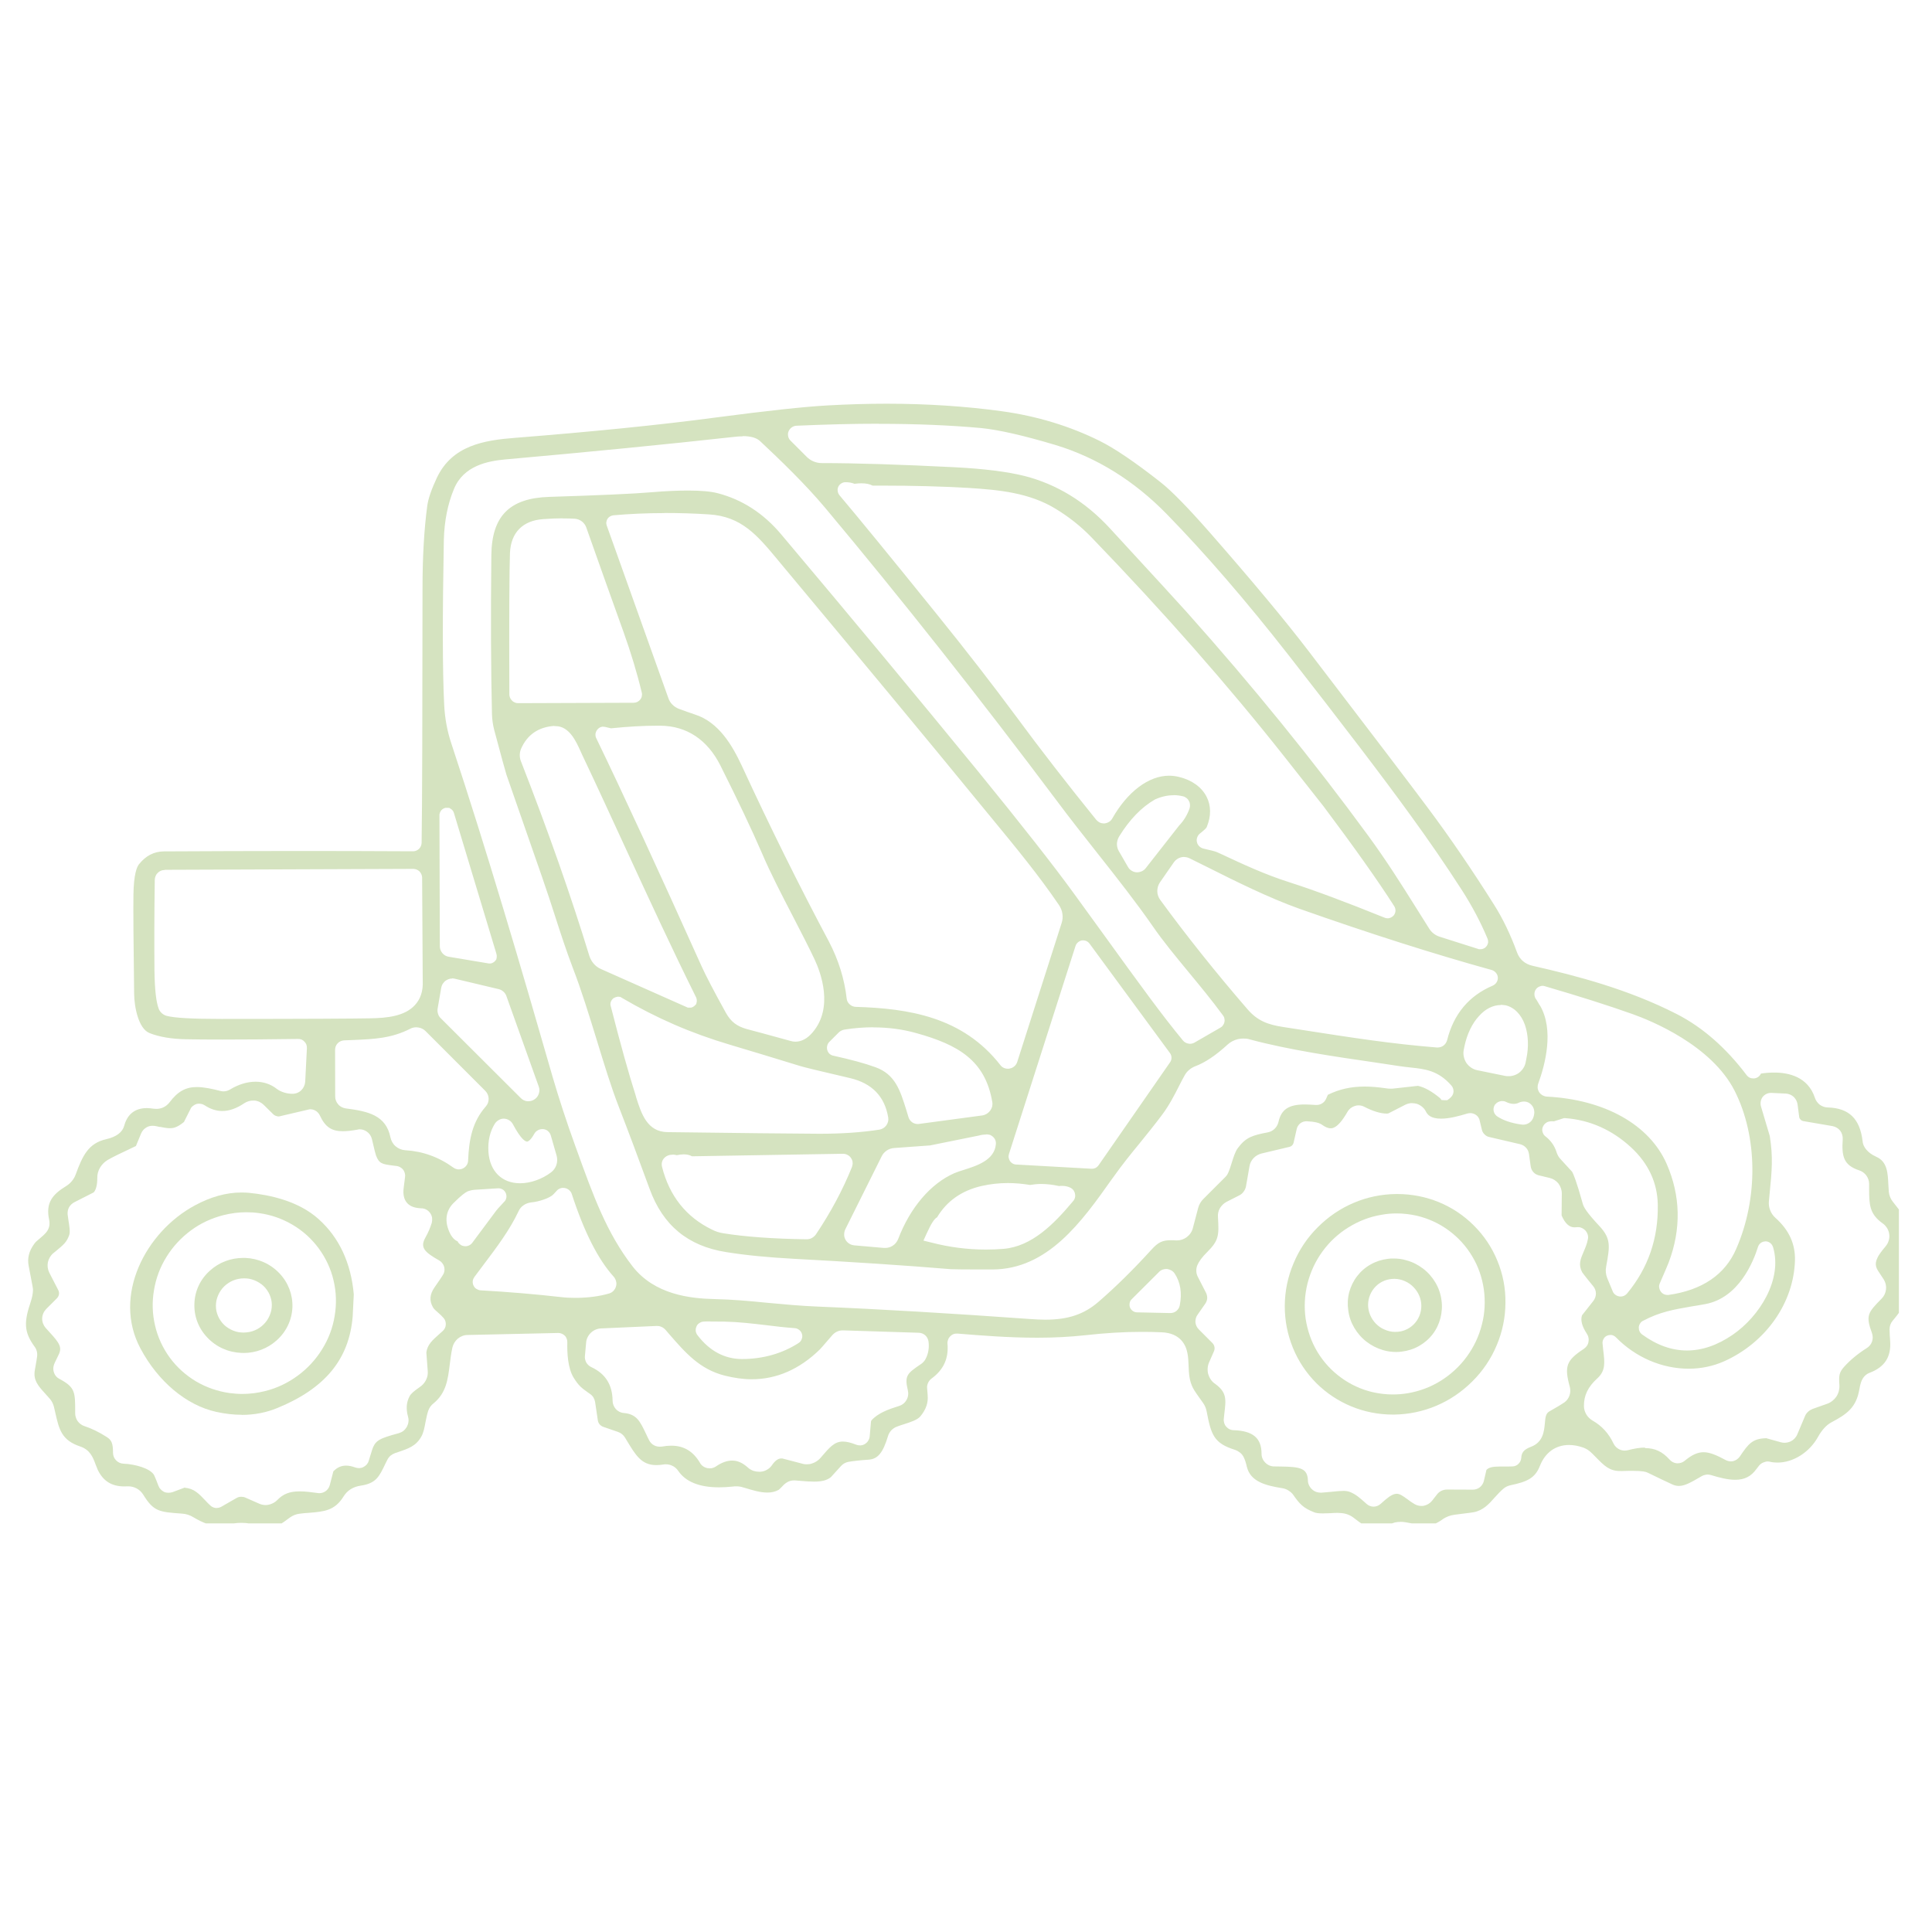 <svg version="1.0" preserveAspectRatio="xMidYMid meet" height="100" viewBox="0 0 75 75" zoomAndPan="magnify" width="100" xmlns:xlink="http://www.w3.org/1999/xlink" xmlns="http://www.w3.org/2000/svg"><defs><clipPath id="de6819809a"><path clip-rule="nonzero" d="M 1 15.637 L 73.715 15.637 L 73.715 59.137 L 1 59.137 Z M 1 15.637"></path></clipPath></defs><g clip-path="url(#de6819809a)"><path fill-rule="nonzero" fill-opacity="1" d="M 53.367 59.344 C 53.098 59.344 52.809 59.121 52.551 58.922 C 52.414 58.816 52.254 58.754 52.078 58.738 C 52.027 58.734 51.973 58.73 51.918 58.73 C 51.828 58.73 51.734 58.734 51.641 58.742 C 51.539 58.746 51.445 58.75 51.355 58.75 C 51.199 58.75 51.086 58.738 51.016 58.707 C 50.594 58.543 50.445 58.379 50.207 58.035 C 50.16 57.965 50.094 57.91 50.02 57.863 C 49.949 57.816 49.867 57.785 49.785 57.773 C 49.137 57.668 48.543 57.523 48.402 56.938 C 48.367 56.785 48.328 56.664 48.285 56.578 C 48.254 56.508 48.203 56.445 48.148 56.398 C 48.09 56.352 48.023 56.312 47.949 56.285 C 47.117 56.027 47.016 55.699 46.84 54.781 C 46.816 54.66 46.766 54.543 46.688 54.441 C 46.496 54.18 46.371 53.992 46.316 53.891 C 46.164 53.605 46.152 53.305 46.141 53.016 C 46.133 52.844 46.129 52.684 46.094 52.52 C 46.039 52.23 45.832 51.742 45.082 51.719 C 44.82 51.707 44.578 51.703 44.34 51.703 C 43.609 51.703 42.918 51.746 42.102 51.836 C 41.559 51.895 40.945 51.93 40.273 51.93 C 39.148 51.93 38.086 51.844 37.176 51.77 L 37.148 51.77 C 37.102 51.77 37.059 51.773 37.02 51.789 C 36.969 51.805 36.926 51.836 36.887 51.875 C 36.852 51.91 36.82 51.957 36.805 52.004 C 36.785 52.055 36.777 52.105 36.781 52.16 C 36.832 52.727 36.633 53.168 36.172 53.508 C 36.117 53.547 36.078 53.594 36.043 53.652 C 36.012 53.711 35.992 53.773 35.988 53.84 C 35.988 53.859 35.988 53.883 36.004 54.051 L 36.012 54.164 C 36.039 54.453 35.945 54.723 35.73 54.98 C 35.617 55.121 35.344 55.207 35.102 55.285 C 34.996 55.316 34.895 55.352 34.805 55.387 C 34.73 55.414 34.656 55.469 34.598 55.527 C 34.543 55.59 34.496 55.664 34.473 55.746 C 34.277 56.398 34.078 56.637 33.723 56.664 C 33.367 56.688 33.102 56.719 32.93 56.75 C 32.816 56.773 32.715 56.832 32.641 56.918 C 32.305 57.289 32.258 57.34 32.254 57.344 C 32.102 57.465 31.906 57.516 31.598 57.516 C 31.441 57.516 31.273 57.504 31.09 57.488 C 31.004 57.48 30.93 57.477 30.852 57.469 L 30.824 57.469 C 30.723 57.469 30.629 57.496 30.547 57.547 C 30.457 57.602 30.391 57.672 30.336 57.734 C 30.301 57.77 30.25 57.82 30.227 57.836 C 30.102 57.906 29.957 57.941 29.789 57.941 C 29.516 57.941 29.215 57.852 28.926 57.762 L 28.852 57.742 C 28.766 57.711 28.668 57.699 28.574 57.699 C 28.535 57.699 28.496 57.699 28.457 57.707 C 28.27 57.727 28.086 57.738 27.914 57.738 C 27.148 57.738 26.617 57.523 26.328 57.098 C 26.27 57.008 26.18 56.934 26.078 56.891 C 26.004 56.859 25.922 56.844 25.848 56.844 C 25.816 56.844 25.781 56.844 25.75 56.852 C 25.656 56.867 25.562 56.875 25.477 56.875 C 24.902 56.875 24.676 56.492 24.332 55.922 L 24.266 55.812 C 24.203 55.707 24.105 55.625 23.988 55.586 L 23.422 55.391 C 23.363 55.371 23.316 55.336 23.277 55.293 C 23.238 55.246 23.215 55.191 23.207 55.133 L 23.102 54.426 C 23.082 54.305 23.02 54.195 22.922 54.125 L 22.812 54.047 C 22.59 53.887 22.465 53.801 22.266 53.477 C 22.043 53.109 22.012 52.527 22.023 52.102 C 22.023 52.051 22.016 52.008 21.996 51.961 C 21.98 51.922 21.957 51.879 21.922 51.848 C 21.891 51.816 21.848 51.789 21.805 51.773 C 21.766 51.754 21.719 51.746 21.676 51.746 L 18.156 51.824 C 18.016 51.824 17.883 51.875 17.773 51.965 C 17.668 52.055 17.594 52.176 17.562 52.312 C 17.512 52.535 17.488 52.746 17.461 52.957 C 17.387 53.559 17.32 54.078 16.828 54.48 C 16.734 54.551 16.664 54.652 16.625 54.762 C 16.574 54.914 16.547 55.066 16.516 55.215 C 16.48 55.414 16.445 55.605 16.359 55.762 C 16.148 56.141 15.855 56.234 15.418 56.383 L 15.344 56.406 C 15.277 56.43 15.215 56.465 15.16 56.508 C 15.105 56.559 15.062 56.613 15.031 56.68 L 14.961 56.82 C 14.719 57.328 14.598 57.582 14.008 57.672 C 13.707 57.715 13.48 57.859 13.336 58.094 C 12.996 58.645 12.578 58.68 12 58.727 C 11.871 58.734 11.754 58.746 11.629 58.762 C 11.492 58.777 11.363 58.832 11.254 58.91 C 10.934 59.152 10.703 59.312 10.426 59.312 C 10.301 59.312 10.164 59.285 10.004 59.227 C 9.809 59.152 9.594 59.117 9.367 59.117 C 9.188 59.117 8.988 59.145 8.785 59.191 C 8.68 59.215 8.574 59.23 8.473 59.23 C 8.18 59.23 7.895 59.129 7.512 58.902 C 7.375 58.816 7.219 58.766 7.059 58.758 C 6.176 58.695 5.965 58.68 5.559 58.02 C 5.492 57.914 5.398 57.828 5.297 57.777 C 5.199 57.727 5.094 57.699 4.984 57.699 C 4.973 57.699 4.961 57.699 4.945 57.699 C 4.91 57.699 4.871 57.703 4.832 57.703 C 4.336 57.703 4.004 57.496 3.793 57.055 C 3.762 56.984 3.734 56.91 3.707 56.84 C 3.609 56.578 3.5 56.281 3.113 56.152 C 2.387 55.91 2.293 55.484 2.148 54.848 C 2.133 54.773 2.113 54.691 2.094 54.613 C 2.066 54.5 2.012 54.391 1.938 54.305 C 1.875 54.234 1.812 54.164 1.75 54.094 C 1.48 53.797 1.285 53.578 1.352 53.191 C 1.406 52.883 1.438 52.707 1.441 52.648 C 1.457 52.516 1.422 52.379 1.34 52.273 C 0.914 51.691 0.934 51.305 1.199 50.516 C 1.246 50.371 1.277 50.227 1.281 50.07 C 1.281 50.031 1.281 50 1.113 49.141 C 1.055 48.844 1.125 48.562 1.336 48.277 C 1.375 48.219 1.457 48.148 1.539 48.082 C 1.633 48.004 1.727 47.922 1.801 47.832 C 1.852 47.766 1.891 47.691 1.91 47.609 C 1.926 47.531 1.926 47.445 1.91 47.363 C 1.762 46.688 2.039 46.367 2.574 46.039 C 2.738 45.938 2.871 45.777 2.938 45.594 C 3.203 44.867 3.43 44.379 4.125 44.223 C 4.516 44.133 4.754 43.957 4.824 43.695 C 4.945 43.25 5.246 43.016 5.703 43.016 C 5.785 43.016 5.871 43.027 5.957 43.039 C 5.996 43.043 6.031 43.047 6.066 43.047 C 6.152 43.047 6.23 43.031 6.305 43.004 C 6.414 42.961 6.508 42.887 6.582 42.793 C 6.898 42.371 7.207 42.199 7.641 42.199 C 7.926 42.199 8.254 42.273 8.562 42.352 C 8.605 42.363 8.641 42.367 8.68 42.367 C 8.766 42.367 8.852 42.34 8.926 42.297 C 9.25 42.098 9.594 41.992 9.922 41.992 C 10.227 41.992 10.508 42.086 10.734 42.262 C 10.922 42.41 11.176 42.461 11.352 42.461 C 11.488 42.461 11.609 42.41 11.699 42.32 C 11.785 42.234 11.84 42.117 11.848 41.992 L 11.914 40.691 C 11.914 40.648 11.91 40.598 11.895 40.555 C 11.879 40.512 11.855 40.473 11.82 40.438 C 11.789 40.402 11.75 40.375 11.707 40.355 C 11.664 40.34 11.621 40.332 11.578 40.332 C 10.418 40.348 9.43 40.355 8.637 40.355 C 8.082 40.355 7.613 40.352 7.242 40.344 C 6.656 40.336 6.168 40.25 5.801 40.102 C 5.375 39.93 5.211 39.09 5.207 38.57 C 5.18 36.555 5.172 35.266 5.18 34.738 C 5.191 33.93 5.316 33.648 5.395 33.551 C 5.66 33.219 5.977 33.055 6.363 33.051 C 8.016 33.043 9.777 33.035 11.602 33.035 C 13.027 33.035 14.508 33.039 16.035 33.047 C 16.121 33.047 16.203 33.012 16.266 32.953 C 16.328 32.891 16.363 32.809 16.367 32.723 C 16.391 31.195 16.398 27.871 16.402 22.832 C 16.402 21.617 16.465 20.539 16.586 19.637 C 16.625 19.352 16.754 18.984 16.961 18.543 C 17.559 17.289 18.789 17.09 20.004 16.996 C 23.008 16.758 25.625 16.496 27.789 16.207 C 29.746 15.949 31.207 15.789 32.133 15.738 C 32.906 15.695 33.676 15.672 34.418 15.672 C 35.977 15.672 37.484 15.77 38.898 15.965 C 40.25 16.152 41.527 16.539 42.691 17.117 C 43.266 17.402 44.059 17.938 45.047 18.715 C 45.473 19.047 46.113 19.703 46.961 20.668 C 48.609 22.551 49.906 24.105 50.809 25.289 C 53.285 28.523 54.836 30.566 55.43 31.363 C 56.297 32.523 57.16 33.789 58.004 35.129 C 58.344 35.668 58.641 36.289 58.891 36.973 C 58.992 37.246 59.199 37.426 59.496 37.492 C 61.203 37.879 63.207 38.402 65.094 39.367 C 66.094 39.879 67.004 40.676 67.805 41.738 C 67.84 41.785 67.887 41.82 67.941 41.844 C 67.98 41.859 68.023 41.863 68.062 41.863 L 68.105 41.863 C 68.168 41.855 68.223 41.832 68.27 41.793 C 68.309 41.762 68.34 41.723 68.359 41.676 C 68.539 41.648 68.711 41.637 68.879 41.637 C 69.445 41.637 70.184 41.805 70.453 42.613 C 70.488 42.723 70.555 42.816 70.645 42.887 C 70.738 42.953 70.848 42.992 70.961 42.992 C 71.777 43.016 72.203 43.43 72.305 44.297 C 72.312 44.398 72.352 44.492 72.406 44.57 C 72.504 44.711 72.652 44.824 72.844 44.91 C 73.266 45.098 73.285 45.543 73.305 45.977 C 73.309 46.086 73.316 46.184 73.324 46.273 C 73.34 46.414 73.395 46.547 73.48 46.652 C 73.727 46.965 73.762 47.016 73.77 47.02 C 74.031 47.43 73.918 48.207 73.844 48.719 C 73.812 48.938 73.824 49.152 73.887 49.359 C 74.137 50.238 74.066 50.574 73.473 51.27 C 73.395 51.363 73.352 51.48 73.352 51.605 C 73.355 51.758 73.363 51.91 73.375 52.051 C 73.422 52.676 73.164 53.074 72.566 53.297 C 72.461 53.336 72.375 53.414 72.316 53.508 C 72.254 53.602 72.215 53.734 72.18 53.934 C 72.059 54.652 71.676 54.906 71.102 55.211 C 70.902 55.316 70.723 55.512 70.57 55.789 C 70.238 56.383 69.609 56.777 69.008 56.777 C 68.91 56.777 68.812 56.77 68.715 56.746 C 68.684 56.738 68.652 56.734 68.621 56.734 C 68.586 56.734 68.551 56.738 68.52 56.75 C 68.461 56.766 68.398 56.793 68.352 56.832 C 68.32 56.855 68.277 56.898 68.184 57.027 C 67.977 57.316 67.723 57.445 67.359 57.445 C 67.066 57.445 66.738 57.359 66.422 57.262 C 66.379 57.25 66.336 57.242 66.293 57.242 C 66.273 57.242 66.254 57.242 66.234 57.246 C 66.176 57.254 66.113 57.273 66.059 57.305 L 65.965 57.359 C 65.668 57.531 65.41 57.684 65.176 57.684 C 65.086 57.684 65 57.664 64.91 57.621 C 64.703 57.527 64.395 57.379 63.969 57.172 C 63.895 57.133 63.762 57.098 63.371 57.098 C 63.262 57.098 63.125 57.098 62.98 57.105 C 62.953 57.105 62.934 57.105 62.906 57.105 C 62.48 57.105 62.297 56.922 61.93 56.547 C 61.883 56.496 61.828 56.445 61.773 56.391 C 61.691 56.309 61.586 56.242 61.473 56.199 C 61.277 56.129 61.09 56.094 60.91 56.094 C 60.391 56.094 59.984 56.383 59.777 56.91 C 59.59 57.387 59.273 57.523 58.641 57.656 C 58.543 57.676 58.453 57.719 58.379 57.777 C 58.254 57.879 58.145 58 58.027 58.129 C 57.801 58.387 57.582 58.629 57.215 58.703 C 57.176 58.711 57.02 58.734 56.469 58.801 C 56.293 58.824 56.125 58.887 55.984 58.992 C 55.762 59.148 55.582 59.219 55.371 59.219 C 55.223 59.219 55.055 59.188 54.863 59.148 C 54.766 59.129 54.668 59.113 54.562 59.094 C 54.504 59.082 54.438 59.078 54.379 59.078 C 54.301 59.078 54.227 59.086 54.148 59.102 C 54.121 59.109 54.102 59.113 53.535 59.316 C 53.48 59.336 53.426 59.344 53.371 59.344 Z M 7.184 57.758 C 7.52 57.777 7.723 57.984 7.973 58.25 C 8.031 58.312 8.09 58.375 8.156 58.434 C 8.211 58.492 8.285 58.527 8.367 58.539 L 8.41 58.539 C 8.48 58.539 8.543 58.52 8.598 58.488 L 9.176 58.156 C 9.227 58.125 9.289 58.105 9.348 58.105 L 9.371 58.105 C 9.422 58.105 9.477 58.113 9.527 58.137 L 10.059 58.371 C 10.137 58.406 10.223 58.426 10.309 58.426 C 10.348 58.426 10.391 58.422 10.426 58.414 C 10.551 58.387 10.668 58.328 10.758 58.238 C 10.992 57.992 11.246 57.895 11.637 57.895 C 11.855 57.895 12.094 57.926 12.344 57.961 C 12.363 57.961 12.379 57.965 12.398 57.965 C 12.484 57.965 12.562 57.938 12.629 57.895 C 12.711 57.84 12.773 57.758 12.801 57.656 L 12.941 57.117 C 13.094 56.961 13.25 56.895 13.438 56.895 C 13.547 56.895 13.668 56.922 13.797 56.969 C 13.844 56.984 13.891 56.992 13.934 56.992 L 13.953 56.992 C 14.008 56.988 14.059 56.977 14.109 56.949 C 14.156 56.926 14.195 56.895 14.234 56.855 C 14.27 56.812 14.297 56.766 14.312 56.715 C 14.336 56.648 14.352 56.582 14.371 56.523 C 14.488 56.133 14.527 55.988 14.809 55.852 C 14.891 55.816 15.066 55.746 15.477 55.637 C 15.543 55.617 15.605 55.59 15.66 55.547 C 15.715 55.504 15.758 55.449 15.793 55.391 C 15.824 55.332 15.848 55.266 15.855 55.199 C 15.867 55.133 15.859 55.062 15.84 55 C 15.758 54.699 15.773 54.441 15.898 54.207 C 15.957 54.09 16.09 53.996 16.211 53.906 C 16.262 53.871 16.312 53.836 16.359 53.797 C 16.441 53.73 16.508 53.641 16.551 53.543 C 16.598 53.441 16.613 53.332 16.605 53.227 C 16.574 52.812 16.555 52.574 16.551 52.504 C 16.59 52.195 16.785 52.027 17.074 51.77 L 17.188 51.668 C 17.258 51.605 17.301 51.52 17.305 51.426 C 17.312 51.332 17.285 51.242 17.223 51.168 C 17.16 51.094 17.082 51.023 17.008 50.957 C 16.926 50.887 16.84 50.812 16.805 50.746 C 16.66 50.488 16.684 50.242 16.867 49.977 C 17.211 49.484 17.219 49.457 17.234 49.41 C 17.266 49.324 17.262 49.227 17.23 49.141 C 17.195 49.055 17.133 48.98 17.055 48.934 C 16.461 48.598 16.301 48.422 16.516 48.039 C 16.621 47.852 16.703 47.66 16.762 47.469 C 16.777 47.402 16.781 47.336 16.773 47.27 C 16.762 47.203 16.734 47.137 16.695 47.086 C 16.656 47.031 16.602 46.984 16.543 46.953 C 16.484 46.922 16.418 46.906 16.348 46.906 C 16.102 46.898 15.91 46.828 15.797 46.691 C 15.68 46.559 15.637 46.355 15.672 46.105 C 15.73 45.664 15.73 45.641 15.727 45.609 C 15.715 45.52 15.684 45.438 15.625 45.379 C 15.566 45.32 15.492 45.281 15.414 45.266 C 15.352 45.258 15.297 45.25 15.246 45.246 C 14.84 45.191 14.719 45.176 14.598 44.859 C 14.582 44.812 14.539 44.668 14.438 44.219 C 14.41 44.098 14.336 43.992 14.23 43.922 C 14.152 43.871 14.062 43.84 13.969 43.84 C 13.938 43.84 13.91 43.84 13.883 43.852 C 13.637 43.895 13.461 43.914 13.305 43.914 C 12.867 43.914 12.621 43.742 12.418 43.305 C 12.379 43.219 12.312 43.148 12.227 43.105 C 12.172 43.078 12.109 43.062 12.047 43.062 C 12.016 43.062 11.984 43.066 11.953 43.078 L 10.883 43.328 C 10.863 43.336 10.84 43.34 10.812 43.34 C 10.785 43.34 10.758 43.336 10.73 43.324 C 10.68 43.312 10.637 43.285 10.598 43.246 L 10.242 42.895 C 10.148 42.801 10.016 42.734 9.879 42.723 C 9.859 42.723 9.844 42.723 9.824 42.723 C 9.707 42.723 9.59 42.758 9.488 42.824 C 9.188 43.027 8.902 43.129 8.629 43.129 C 8.402 43.129 8.176 43.059 7.949 42.91 C 7.906 42.883 7.855 42.859 7.801 42.852 C 7.773 42.848 7.754 42.844 7.738 42.844 C 7.703 42.844 7.668 42.848 7.633 42.855 C 7.582 42.871 7.531 42.898 7.488 42.934 C 7.445 42.965 7.41 43.008 7.391 43.059 L 7.141 43.555 C 6.867 43.781 6.715 43.797 6.594 43.797 C 6.484 43.797 6.359 43.773 6.215 43.746 L 6.188 43.746 C 6.133 43.73 6.066 43.719 6 43.707 C 5.977 43.703 5.949 43.703 5.922 43.703 C 5.844 43.703 5.766 43.719 5.691 43.762 C 5.594 43.816 5.523 43.898 5.48 43.996 L 5.277 44.488 C 4.691 44.762 4.332 44.938 4.172 45.035 C 4.051 45.109 3.953 45.211 3.883 45.328 C 3.812 45.449 3.773 45.586 3.777 45.727 C 3.777 45.992 3.73 46.188 3.637 46.289 L 2.883 46.672 C 2.797 46.719 2.727 46.785 2.68 46.867 C 2.637 46.949 2.617 47.047 2.625 47.141 C 2.633 47.219 2.645 47.301 2.66 47.391 C 2.691 47.586 2.73 47.824 2.688 47.941 C 2.59 48.223 2.469 48.32 2.152 48.582 L 2.07 48.648 C 1.961 48.738 1.891 48.863 1.859 49 C 1.832 49.137 1.852 49.281 1.914 49.406 L 2.258 50.074 C 2.289 50.129 2.297 50.188 2.289 50.246 C 2.277 50.309 2.25 50.359 2.207 50.402 L 1.793 50.816 C 1.699 50.914 1.641 51.043 1.637 51.18 C 1.633 51.316 1.684 51.445 1.77 51.547 C 1.824 51.605 1.875 51.664 1.926 51.719 C 2.305 52.133 2.422 52.301 2.273 52.598 C 2.137 52.867 2.102 52.953 2.09 52.996 C 2.059 53.094 2.062 53.203 2.102 53.301 C 2.137 53.398 2.211 53.48 2.305 53.527 C 2.918 53.855 2.918 54.035 2.918 54.793 L 2.918 54.859 C 2.918 54.969 2.953 55.082 3.016 55.172 C 3.082 55.258 3.172 55.328 3.281 55.363 C 3.547 55.449 3.84 55.59 4.145 55.785 C 4.336 55.906 4.387 56.039 4.387 56.395 C 4.387 56.508 4.43 56.613 4.508 56.691 C 4.582 56.77 4.684 56.816 4.793 56.82 C 5.254 56.84 5.82 57 5.977 57.254 C 5.984 57.273 6.027 57.348 6.148 57.672 C 6.168 57.723 6.195 57.773 6.234 57.812 C 6.273 57.855 6.316 57.887 6.367 57.914 C 6.418 57.938 6.473 57.949 6.531 57.949 C 6.598 57.949 6.645 57.941 6.695 57.926 L 7.164 57.75 C 7.164 57.75 7.18 57.746 7.18 57.746 L 7.191 57.746 Z M 52.113 57.875 C 52.238 57.875 52.332 57.887 52.406 57.918 C 52.633 58.012 52.758 58.121 53.004 58.34 L 53.051 58.383 C 53.125 58.449 53.223 58.488 53.32 58.488 C 53.422 58.488 53.523 58.449 53.598 58.379 C 53.727 58.262 53.836 58.168 53.926 58.105 C 54.039 58.027 54.137 57.988 54.219 57.988 C 54.344 57.988 54.461 58.074 54.629 58.195 C 54.715 58.262 54.809 58.328 54.91 58.387 C 54.992 58.434 55.082 58.461 55.176 58.461 C 55.207 58.461 55.242 58.461 55.273 58.453 C 55.398 58.426 55.512 58.359 55.59 58.262 L 55.789 58.008 C 55.832 57.949 55.895 57.902 55.961 57.871 C 56.027 57.84 56.102 57.824 56.176 57.824 L 57.176 57.828 C 57.273 57.828 57.367 57.797 57.445 57.738 C 57.523 57.676 57.578 57.59 57.602 57.496 L 57.703 57.062 C 57.793 56.965 57.941 56.93 58.238 56.93 C 58.285 56.93 58.332 56.93 58.379 56.93 C 58.434 56.93 58.484 56.93 58.535 56.93 C 58.594 56.93 58.656 56.93 58.711 56.926 C 58.797 56.926 58.883 56.891 58.945 56.828 C 59.008 56.77 59.047 56.684 59.055 56.598 C 59.066 56.406 59.133 56.277 59.434 56.164 C 59.902 55.988 59.941 55.559 59.969 55.273 C 59.992 54.969 60.023 54.859 60.156 54.785 C 60.445 54.621 60.629 54.512 60.73 54.441 C 60.82 54.375 60.891 54.281 60.926 54.176 C 60.965 54.066 60.969 53.953 60.941 53.844 C 60.719 53.035 60.801 52.812 61.484 52.363 C 61.527 52.332 61.57 52.293 61.602 52.246 C 61.633 52.203 61.656 52.148 61.664 52.094 C 61.676 52.039 61.676 51.98 61.664 51.93 C 61.656 51.875 61.633 51.824 61.602 51.777 C 61.414 51.492 61.348 51.25 61.414 51.059 L 61.852 50.504 C 61.918 50.418 61.953 50.316 61.953 50.215 C 61.953 50.109 61.914 50.008 61.848 49.93 C 61.477 49.48 61.426 49.395 61.418 49.387 C 61.262 49.086 61.355 48.875 61.484 48.574 C 61.543 48.438 61.609 48.281 61.641 48.109 C 61.656 48.051 61.652 47.984 61.633 47.922 C 61.613 47.863 61.582 47.809 61.539 47.762 C 61.492 47.715 61.438 47.68 61.379 47.66 C 61.336 47.641 61.293 47.637 61.246 47.637 C 61.227 47.637 61.211 47.637 61.191 47.641 C 61.168 47.641 61.141 47.645 61.117 47.645 C 60.918 47.645 60.754 47.492 60.621 47.184 L 60.629 46.328 C 60.629 46.188 60.578 46.051 60.496 45.941 C 60.41 45.836 60.289 45.758 60.156 45.727 L 59.73 45.625 C 59.652 45.605 59.578 45.562 59.523 45.5 C 59.469 45.438 59.434 45.363 59.422 45.281 L 59.355 44.797 C 59.34 44.707 59.305 44.621 59.242 44.555 C 59.18 44.488 59.102 44.441 59.012 44.418 L 57.805 44.137 C 57.738 44.121 57.676 44.086 57.629 44.035 C 57.578 43.988 57.543 43.926 57.527 43.859 L 57.441 43.5 C 57.434 43.453 57.41 43.406 57.379 43.359 C 57.348 43.32 57.309 43.285 57.262 43.258 C 57.215 43.234 57.168 43.219 57.113 43.211 C 57.113 43.211 57.078 43.211 57.074 43.211 C 57.035 43.211 56.996 43.219 56.961 43.227 C 56.641 43.324 56.27 43.426 55.941 43.426 C 55.539 43.426 55.414 43.27 55.355 43.152 C 55.32 43.082 55.273 43.02 55.211 42.969 C 55.152 42.918 55.082 42.879 55.008 42.852 C 54.945 42.836 54.883 42.824 54.82 42.824 C 54.805 42.824 54.789 42.824 54.773 42.824 C 54.695 42.832 54.621 42.852 54.551 42.887 L 53.895 43.223 C 53.867 43.227 53.855 43.23 53.84 43.23 C 53.602 43.23 53.301 43.141 52.953 42.961 C 52.887 42.926 52.812 42.91 52.734 42.91 C 52.688 42.91 52.637 42.918 52.594 42.934 C 52.477 42.969 52.375 43.047 52.312 43.156 C 52.137 43.457 51.906 43.801 51.656 43.801 C 51.559 43.801 51.449 43.754 51.328 43.668 C 51.211 43.582 51.031 43.543 50.723 43.527 C 50.629 43.527 50.547 43.555 50.48 43.605 C 50.41 43.66 50.359 43.738 50.34 43.82 L 50.215 44.371 C 50.203 44.406 50.184 44.441 50.16 44.465 C 50.133 44.492 50.098 44.512 50.062 44.52 L 48.98 44.777 C 48.859 44.805 48.75 44.867 48.664 44.957 C 48.578 45.047 48.523 45.16 48.504 45.281 L 48.371 46.043 C 48.359 46.117 48.328 46.191 48.281 46.254 C 48.238 46.32 48.176 46.371 48.105 46.406 L 47.613 46.656 C 47.508 46.711 47.422 46.797 47.359 46.898 C 47.297 47.004 47.27 47.125 47.281 47.246 C 47.324 47.965 47.316 48.152 46.863 48.605 C 46.668 48.797 46.547 48.961 46.48 49.117 C 46.453 49.188 46.438 49.262 46.441 49.34 C 46.441 49.414 46.461 49.488 46.496 49.559 L 46.82 50.191 C 46.852 50.258 46.867 50.332 46.863 50.402 C 46.859 50.473 46.832 50.539 46.793 50.602 L 46.488 51.039 C 46.426 51.121 46.402 51.227 46.406 51.332 C 46.418 51.438 46.461 51.531 46.539 51.609 L 47.066 52.137 C 47.105 52.176 47.137 52.23 47.145 52.289 C 47.156 52.344 47.148 52.406 47.125 52.457 L 46.938 52.883 C 46.875 53.023 46.863 53.188 46.902 53.34 C 46.945 53.488 47.035 53.629 47.164 53.715 C 47.629 54.051 47.598 54.316 47.527 54.891 L 47.508 55.074 C 47.5 55.129 47.508 55.188 47.523 55.242 C 47.539 55.293 47.562 55.34 47.602 55.383 C 47.641 55.426 47.684 55.461 47.734 55.484 C 47.785 55.508 47.84 55.52 47.895 55.52 C 48.645 55.547 48.973 55.828 48.973 56.438 C 48.973 56.562 49.023 56.684 49.113 56.773 C 49.199 56.867 49.32 56.922 49.445 56.926 C 49.539 56.926 49.633 56.93 49.723 56.93 C 50.473 56.941 50.758 56.992 50.773 57.473 C 50.773 57.539 50.789 57.602 50.82 57.664 C 50.848 57.723 50.887 57.777 50.938 57.82 C 50.984 57.863 51.043 57.898 51.102 57.918 C 51.156 57.934 51.207 57.945 51.262 57.945 C 51.277 57.945 51.289 57.945 51.301 57.945 C 51.426 57.934 51.547 57.922 51.66 57.914 C 51.836 57.895 51.992 57.879 52.125 57.879 Z M 28.422 56.699 C 28.629 56.699 28.824 56.785 29.023 56.961 C 29.086 57.023 29.164 57.066 29.246 57.098 C 29.32 57.121 29.395 57.133 29.469 57.133 C 29.48 57.133 29.496 57.133 29.508 57.133 C 29.598 57.129 29.684 57.105 29.762 57.062 C 29.84 57.02 29.91 56.961 29.961 56.887 C 30.086 56.703 30.207 56.617 30.328 56.617 C 30.34 56.617 30.355 56.617 30.367 56.617 L 31.145 56.82 C 31.203 56.84 31.262 56.844 31.32 56.844 C 31.391 56.844 31.457 56.836 31.523 56.812 C 31.648 56.773 31.758 56.699 31.844 56.605 L 31.887 56.555 C 32.203 56.184 32.395 55.961 32.719 55.961 C 32.859 55.961 33.027 56 33.234 56.082 C 33.281 56.102 33.328 56.109 33.379 56.109 L 33.41 56.109 C 33.477 56.105 33.531 56.086 33.582 56.051 C 33.633 56.02 33.68 55.973 33.707 55.922 C 33.738 55.871 33.758 55.816 33.762 55.754 L 33.812 55.184 C 33.812 55.168 33.824 55.152 33.832 55.137 C 34.082 54.855 34.492 54.707 34.895 54.582 C 35.023 54.543 35.129 54.461 35.191 54.344 C 35.258 54.23 35.273 54.098 35.242 53.969 C 35.105 53.398 35.223 53.316 35.727 52.969 L 35.754 52.953 C 35.832 52.898 35.895 52.828 35.938 52.742 C 36.043 52.535 36.078 52.305 36.043 52.066 C 36.027 51.977 35.984 51.895 35.918 51.836 C 35.852 51.777 35.762 51.742 35.676 51.738 C 33.711 51.676 32.73 51.645 32.727 51.645 C 32.645 51.645 32.574 51.656 32.504 51.688 C 32.43 51.719 32.367 51.77 32.316 51.824 C 31.941 52.262 31.844 52.367 31.82 52.391 C 31.035 53.156 30.145 53.543 29.184 53.543 C 28.848 53.543 28.496 53.492 28.137 53.402 C 27.164 53.156 26.617 52.523 25.98 51.793 L 25.836 51.625 C 25.789 51.574 25.734 51.531 25.672 51.508 C 25.617 51.48 25.555 51.473 25.496 51.473 L 23.32 51.57 C 23.18 51.578 23.043 51.637 22.938 51.738 C 22.832 51.84 22.766 51.973 22.754 52.113 L 22.707 52.637 C 22.695 52.727 22.719 52.816 22.762 52.898 C 22.809 52.973 22.879 53.039 22.961 53.074 C 23.508 53.332 23.773 53.758 23.781 54.375 C 23.781 54.496 23.828 54.609 23.906 54.699 C 23.984 54.785 24.094 54.844 24.215 54.852 C 24.719 54.898 24.844 55.172 25.078 55.66 C 25.117 55.742 25.152 55.824 25.199 55.91 C 25.242 55.996 25.312 56.07 25.402 56.113 C 25.469 56.145 25.539 56.16 25.609 56.16 C 25.641 56.16 25.668 56.16 25.695 56.156 C 25.82 56.133 25.941 56.121 26.059 56.121 C 26.543 56.121 26.906 56.336 27.172 56.785 C 27.199 56.84 27.242 56.883 27.289 56.918 C 27.336 56.953 27.395 56.977 27.453 56.992 C 27.48 56.996 27.516 57 27.547 57 C 27.574 57 27.602 57 27.629 56.996 C 27.688 56.98 27.746 56.961 27.793 56.926 C 28.016 56.773 28.227 56.699 28.422 56.699 Z M 63.859 56.215 C 64.246 56.215 64.535 56.352 64.816 56.664 C 64.887 56.746 64.988 56.797 65.098 56.805 C 65.098 56.805 65.121 56.805 65.125 56.805 C 65.227 56.805 65.324 56.77 65.395 56.711 C 65.676 56.477 65.902 56.375 66.133 56.375 C 66.379 56.375 66.652 56.496 66.992 56.68 C 67.051 56.711 67.121 56.73 67.191 56.73 C 67.223 56.73 67.258 56.727 67.289 56.719 C 67.391 56.691 67.477 56.629 67.539 56.543 C 67.871 56.047 68.031 55.848 68.551 55.832 C 68.562 55.832 68.57 55.832 68.57 55.832 L 69.129 55.988 C 69.18 56.004 69.23 56.008 69.277 56.008 C 69.355 56.008 69.438 55.988 69.508 55.957 C 69.625 55.902 69.719 55.805 69.77 55.684 L 70.07 54.973 C 70.094 54.91 70.137 54.852 70.188 54.805 C 70.238 54.758 70.297 54.723 70.363 54.695 L 70.926 54.496 C 71.074 54.445 71.203 54.34 71.289 54.215 C 71.375 54.082 71.414 53.926 71.406 53.773 C 71.379 53.414 71.391 53.281 71.586 53.062 C 71.824 52.797 72.121 52.551 72.469 52.332 C 72.562 52.273 72.633 52.188 72.672 52.082 C 72.707 51.977 72.707 51.863 72.672 51.758 C 72.414 51.055 72.512 50.957 73.047 50.41 C 73.141 50.316 73.199 50.191 73.215 50.055 C 73.23 49.922 73.199 49.785 73.129 49.672 C 73.09 49.609 73.051 49.551 73.008 49.488 C 72.84 49.242 72.742 49.109 72.891 48.809 C 72.922 48.742 73.004 48.613 73.195 48.387 C 73.25 48.32 73.293 48.25 73.316 48.168 C 73.344 48.086 73.352 48 73.34 47.918 C 73.332 47.832 73.301 47.75 73.258 47.676 C 73.211 47.605 73.156 47.539 73.086 47.492 C 72.562 47.121 72.562 46.75 72.559 46.133 L 72.559 45.953 C 72.559 45.836 72.516 45.723 72.449 45.629 C 72.379 45.539 72.285 45.469 72.176 45.434 C 71.57 45.234 71.488 44.898 71.535 44.219 C 71.539 44.102 71.504 43.98 71.434 43.891 C 71.359 43.797 71.254 43.738 71.137 43.715 L 70 43.52 C 69.965 43.512 69.926 43.496 69.898 43.461 C 69.867 43.434 69.848 43.395 69.844 43.355 L 69.781 42.871 C 69.766 42.762 69.711 42.66 69.633 42.582 C 69.547 42.504 69.441 42.461 69.332 42.453 C 68.953 42.438 68.762 42.426 68.762 42.426 C 68.691 42.426 68.637 42.438 68.582 42.461 C 68.523 42.488 68.473 42.527 68.43 42.578 C 68.391 42.629 68.363 42.691 68.352 42.754 C 68.34 42.816 68.344 42.887 68.359 42.945 C 68.66 43.949 68.699 44.086 68.703 44.102 C 68.832 44.934 68.789 45.418 68.691 46.391 L 68.668 46.637 C 68.656 46.758 68.676 46.879 68.719 46.984 C 68.762 47.098 68.832 47.195 68.918 47.273 C 69.449 47.746 69.699 48.289 69.68 48.938 C 69.629 50.582 68.551 52.117 66.934 52.844 C 66.504 53.035 66.039 53.133 65.555 53.133 C 64.516 53.133 63.488 52.691 62.73 51.914 C 62.684 51.867 62.621 51.836 62.562 51.824 L 62.516 51.824 C 62.469 51.824 62.426 51.832 62.383 51.852 C 62.328 51.875 62.277 51.922 62.25 51.977 C 62.219 52.031 62.203 52.098 62.211 52.156 C 62.219 52.246 62.23 52.336 62.238 52.422 C 62.297 52.898 62.332 53.211 62.012 53.504 C 61.645 53.836 61.484 54.172 61.488 54.582 C 61.488 54.699 61.523 54.809 61.582 54.91 C 61.641 55.008 61.723 55.086 61.82 55.145 C 62.18 55.348 62.453 55.645 62.637 56.039 C 62.684 56.137 62.766 56.219 62.867 56.266 C 62.934 56.297 63.004 56.312 63.074 56.312 C 63.113 56.312 63.152 56.305 63.191 56.297 C 63.461 56.227 63.672 56.195 63.859 56.195 Z M 27.59 51.297 C 27.402 51.297 27.34 51.301 27.305 51.305 C 27.246 51.309 27.188 51.332 27.141 51.367 C 27.094 51.398 27.055 51.445 27.035 51.5 C 27.012 51.551 27.004 51.609 27.008 51.668 C 27.016 51.727 27.039 51.785 27.074 51.828 C 27.543 52.445 28.129 52.758 28.812 52.758 C 29.629 52.754 30.367 52.543 31 52.137 C 31.055 52.102 31.102 52.047 31.121 51.984 C 31.148 51.922 31.152 51.855 31.133 51.789 C 31.117 51.73 31.082 51.672 31.031 51.633 C 30.98 51.59 30.918 51.562 30.855 51.559 C 30.473 51.531 30.094 51.488 29.727 51.441 C 29.199 51.379 28.664 51.316 28.125 51.305 C 27.898 51.305 27.719 51.301 27.582 51.301 Z M 68.535 48.191 C 68.473 48.191 68.41 48.211 68.359 48.246 C 68.305 48.285 68.266 48.34 68.246 48.402 C 68.062 48.988 67.5 50.383 66.199 50.625 C 66.004 50.66 65.832 50.691 65.668 50.715 C 64.949 50.84 64.434 50.93 63.789 51.27 C 63.734 51.293 63.695 51.332 63.668 51.379 C 63.637 51.426 63.621 51.477 63.617 51.527 C 63.617 51.582 63.625 51.637 63.648 51.684 C 63.672 51.738 63.711 51.777 63.754 51.809 C 64.316 52.219 64.902 52.426 65.488 52.426 C 66.074 52.426 66.668 52.223 67.262 51.816 C 68.305 51.102 69.207 49.664 68.828 48.406 C 68.801 48.336 68.762 48.281 68.711 48.246 C 68.664 48.211 68.605 48.191 68.539 48.188 L 68.535 48.188 Z M 28.836 16.938 C 28.73 16.938 28.613 16.945 28.488 16.961 C 25.836 17.254 22.852 17.547 19.605 17.836 C 18.934 17.898 17.996 18.078 17.625 18.977 C 17.379 19.566 17.25 20.227 17.23 20.949 C 17.176 23.867 17.176 26.016 17.242 27.336 C 17.266 27.867 17.359 28.379 17.52 28.859 C 18.918 33.082 20.238 37.582 21.457 41.82 C 21.699 42.645 21.992 43.547 22.336 44.496 L 22.379 44.613 C 23.035 46.434 23.555 47.871 24.562 49.168 C 25.414 50.254 26.785 50.41 27.742 50.43 C 28.426 50.445 29.086 50.504 29.785 50.574 C 30.422 50.633 31.074 50.695 31.777 50.723 C 34.156 50.82 36.91 50.984 39.969 51.203 C 40.199 51.219 40.398 51.23 40.578 51.23 C 41.461 51.23 42.082 51.023 42.645 50.535 C 43.309 49.961 44 49.281 44.695 48.516 C 44.961 48.223 45.121 48.145 45.465 48.145 C 45.52 48.145 45.586 48.145 45.656 48.152 C 45.668 48.152 45.68 48.152 45.691 48.152 C 45.828 48.152 45.953 48.109 46.062 48.031 C 46.18 47.945 46.27 47.82 46.305 47.68 L 46.512 46.895 C 46.547 46.762 46.617 46.637 46.719 46.539 L 47.582 45.676 C 47.621 45.637 47.648 45.594 47.672 45.543 C 47.734 45.406 47.777 45.266 47.82 45.125 C 47.887 44.914 47.949 44.711 48.051 44.57 C 48.363 44.152 48.609 44.074 49.219 43.957 C 49.316 43.938 49.41 43.891 49.48 43.82 C 49.555 43.75 49.605 43.656 49.629 43.559 C 49.738 43.066 50.027 42.875 50.656 42.875 C 50.797 42.875 50.945 42.887 51.082 42.895 L 51.105 42.895 C 51.184 42.895 51.254 42.875 51.312 42.84 C 51.387 42.801 51.441 42.734 51.477 42.66 L 51.547 42.5 C 51.992 42.281 52.445 42.18 52.98 42.18 C 53.227 42.18 53.492 42.203 53.793 42.246 C 53.855 42.258 53.918 42.262 53.98 42.262 C 54.031 42.262 54.078 42.262 54.125 42.254 L 55.043 42.152 C 55.301 42.207 55.586 42.367 55.902 42.629 L 55.961 42.703 L 56.09 42.711 L 56.18 42.711 L 56.266 42.648 L 56.328 42.59 C 56.391 42.527 56.422 42.453 56.426 42.367 C 56.426 42.281 56.398 42.203 56.344 42.141 C 55.828 41.551 55.312 41.5 54.766 41.441 C 54.629 41.426 54.48 41.41 54.328 41.387 C 54.027 41.34 53.676 41.289 53.285 41.23 C 51.914 41.031 50.039 40.762 48.512 40.348 C 48.434 40.324 48.352 40.316 48.27 40.316 C 48.195 40.316 48.121 40.324 48.051 40.34 C 47.898 40.379 47.758 40.453 47.645 40.559 C 47.195 40.973 46.773 41.254 46.391 41.395 C 46.219 41.465 46.074 41.586 45.988 41.746 C 45.922 41.863 45.852 41.996 45.781 42.137 C 45.598 42.5 45.387 42.91 45.117 43.27 C 44.836 43.648 44.535 44.016 44.246 44.375 C 43.883 44.816 43.551 45.23 43.266 45.633 L 43.152 45.789 C 41.992 47.426 40.676 49.277 38.52 49.281 L 38.27 49.281 C 37.492 49.281 37.039 49.277 36.918 49.27 C 35.078 49.117 33.023 48.984 30.824 48.867 C 29.816 48.812 28.93 48.727 28.184 48.605 C 26.703 48.371 25.73 47.566 25.215 46.145 C 24.789 44.977 24.387 43.906 24.02 42.961 C 23.723 42.199 23.453 41.309 23.164 40.367 C 22.871 39.418 22.57 38.434 22.238 37.578 C 21.977 36.891 21.77 36.254 21.551 35.574 C 21.402 35.113 21.238 34.605 21.039 34.035 C 20.332 32.008 19.871 30.688 19.66 30.074 C 19.621 29.953 19.461 29.371 19.188 28.348 C 19.133 28.141 19.105 27.93 19.098 27.723 C 19.059 26.055 19.047 23.98 19.074 21.555 C 19.09 20.035 19.781 19.336 21.32 19.289 C 23.277 19.227 24.613 19.168 25.293 19.109 C 25.836 19.062 26.32 19.043 26.719 19.043 C 27.215 19.043 27.598 19.078 27.855 19.145 C 28.812 19.391 29.641 19.93 30.324 20.742 C 33.07 24 35.641 27.098 37.973 29.949 C 39.66 32.02 40.922 33.625 41.719 34.727 C 42.109 35.262 42.461 35.75 42.781 36.191 L 42.855 36.293 C 44.312 38.309 45.117 39.418 45.918 40.387 C 45.973 40.457 46.047 40.496 46.129 40.512 C 46.148 40.516 46.168 40.52 46.191 40.52 C 46.254 40.52 46.316 40.504 46.371 40.473 L 47.379 39.891 C 47.414 39.871 47.449 39.844 47.473 39.805 C 47.504 39.766 47.523 39.727 47.531 39.676 C 47.543 39.633 47.543 39.59 47.531 39.539 C 47.523 39.488 47.504 39.453 47.473 39.414 C 47.043 38.828 46.59 38.281 46.152 37.75 C 45.641 37.129 45.152 36.543 44.734 35.934 C 44.129 35.062 43.387 34.113 42.598 33.117 C 42.078 32.457 41.539 31.777 41.039 31.105 C 38.035 27.098 35.004 23.262 32.027 19.707 C 31.262 18.797 30.332 17.898 29.516 17.133 C 29.375 16.996 29.148 16.93 28.828 16.93 Z M 45.27 49.262 C 45.223 49.262 45.18 49.27 45.137 49.285 C 45.082 49.305 45.031 49.336 44.996 49.375 L 43.934 50.434 C 43.895 50.469 43.867 50.52 43.855 50.574 C 43.844 50.645 43.844 50.703 43.867 50.758 C 43.887 50.809 43.926 50.855 43.973 50.891 C 44.027 50.93 44.086 50.945 44.145 50.945 C 45.004 50.961 45.434 50.973 45.434 50.973 C 45.52 50.973 45.602 50.945 45.668 50.891 C 45.734 50.836 45.781 50.762 45.797 50.68 C 45.895 50.191 45.824 49.777 45.598 49.434 C 45.562 49.383 45.52 49.344 45.469 49.316 C 45.418 49.289 45.363 49.27 45.309 49.262 Z M 21.844 46.113 C 21.785 46.117 21.734 46.133 21.691 46.16 C 21.656 46.176 21.641 46.191 21.484 46.363 C 21.352 46.508 20.914 46.652 20.629 46.676 C 20.52 46.688 20.418 46.723 20.328 46.785 C 20.238 46.844 20.168 46.93 20.125 47.031 C 19.781 47.758 19.293 48.406 18.73 49.152 C 18.629 49.289 18.523 49.43 18.414 49.574 C 18.383 49.621 18.359 49.672 18.352 49.727 C 18.348 49.793 18.352 49.844 18.379 49.898 C 18.402 49.949 18.438 50 18.488 50.031 C 18.539 50.062 18.594 50.086 18.648 50.09 C 19.746 50.152 20.809 50.242 21.797 50.355 C 21.969 50.375 22.152 50.383 22.344 50.383 C 22.824 50.383 23.285 50.32 23.652 50.211 C 23.715 50.191 23.773 50.156 23.82 50.105 C 23.863 50.055 23.898 50 23.914 49.934 C 23.934 49.867 23.934 49.797 23.914 49.734 C 23.898 49.672 23.867 49.609 23.824 49.562 C 23.219 48.891 22.684 47.844 22.199 46.359 C 22.184 46.305 22.156 46.262 22.117 46.223 C 22.082 46.184 22.039 46.156 21.992 46.137 C 21.949 46.121 21.906 46.113 21.859 46.113 L 21.84 46.113 Z M 61.031 45.488 C 61.082 45.582 61.203 45.863 61.445 46.738 C 61.48 46.859 61.582 47.055 62.098 47.605 C 62.543 48.086 62.492 48.387 62.359 49.121 L 62.348 49.188 C 62.32 49.332 62.34 49.48 62.391 49.613 L 62.602 50.121 C 62.621 50.176 62.656 50.223 62.703 50.258 C 62.75 50.297 62.805 50.316 62.863 50.328 L 62.883 50.328 L 62.906 50.332 C 62.949 50.332 62.992 50.324 63.031 50.309 C 63.086 50.285 63.133 50.25 63.168 50.207 C 63.98 49.227 64.379 48.07 64.355 46.766 C 64.34 45.914 63.992 45.164 63.316 44.539 C 62.578 43.859 61.719 43.477 60.762 43.406 L 60.711 43.406 L 60.32 43.531 C 60.297 43.531 60.27 43.527 60.246 43.527 C 60.207 43.527 60.168 43.531 60.133 43.539 C 60.07 43.551 60.02 43.582 59.973 43.625 C 59.93 43.668 59.898 43.723 59.879 43.785 C 59.863 43.848 59.867 43.91 59.891 43.969 C 59.91 44.031 59.949 44.082 60.004 44.121 C 60.207 44.281 60.348 44.484 60.422 44.719 C 60.457 44.828 60.508 44.926 60.59 45.008 L 61.023 45.48 Z M 59.781 39.031 C 60.34 39.984 59.98 41.34 59.715 42.062 C 59.695 42.117 59.688 42.176 59.691 42.234 C 59.699 42.293 59.719 42.348 59.75 42.398 C 59.781 42.449 59.828 42.488 59.879 42.52 C 59.93 42.547 59.988 42.566 60.047 42.57 C 62.293 42.684 64.031 43.66 64.699 45.18 C 65.242 46.422 65.27 47.711 64.777 49.012 C 64.746 49.094 64.633 49.359 64.434 49.816 C 64.41 49.867 64.398 49.93 64.41 49.984 C 64.418 50.043 64.441 50.098 64.477 50.145 C 64.508 50.188 64.555 50.223 64.605 50.246 C 64.645 50.262 64.688 50.27 64.73 50.27 L 64.766 50.27 C 66.074 50.086 66.965 49.484 67.398 48.484 C 68.258 46.523 68.234 44.117 67.34 42.348 C 66.438 40.57 64.086 39.621 63.387 39.371 C 62.445 39.035 61.297 38.672 59.973 38.285 C 59.945 38.273 59.914 38.27 59.883 38.27 L 59.852 38.27 L 59.809 38.281 C 59.738 38.301 59.688 38.332 59.648 38.375 C 59.605 38.422 59.582 38.477 59.57 38.535 C 59.562 38.59 59.566 38.652 59.586 38.707 L 59.605 38.758 L 59.621 38.773 C 59.648 38.812 59.699 38.898 59.777 39.035 Z M 36.371 47.258 C 36.258 47.328 36.152 47.496 35.977 47.875 L 35.848 48.16 L 36.148 48.234 C 36.855 48.418 37.566 48.508 38.266 48.508 C 38.5 48.508 38.73 48.5 38.961 48.48 C 40.047 48.387 40.902 47.535 41.66 46.625 C 41.695 46.586 41.719 46.539 41.73 46.492 C 41.742 46.445 41.742 46.391 41.73 46.34 C 41.723 46.293 41.699 46.246 41.672 46.203 C 41.645 46.168 41.605 46.133 41.559 46.109 C 41.457 46.059 41.348 46.035 41.227 46.035 C 41.191 46.035 41.156 46.035 41.117 46.043 C 40.867 45.988 40.633 45.961 40.414 45.961 C 40.266 45.961 40.125 45.977 39.988 46 C 39.699 45.953 39.41 45.926 39.125 45.926 C 38.781 45.926 38.438 45.965 38.109 46.039 C 37.336 46.215 36.75 46.625 36.371 47.266 Z M 38.27 44.043 C 38.184 44.043 38.094 44.055 38 44.082 L 36.105 44.465 L 34.711 44.566 C 34.605 44.574 34.508 44.605 34.422 44.664 C 34.336 44.723 34.266 44.801 34.223 44.895 L 32.812 47.727 C 32.781 47.793 32.77 47.863 32.77 47.93 C 32.77 48 32.789 48.066 32.824 48.129 C 32.859 48.188 32.906 48.242 32.965 48.277 C 33.023 48.316 33.09 48.336 33.16 48.344 L 34.316 48.445 C 34.316 48.445 34.348 48.445 34.363 48.445 C 34.465 48.445 34.562 48.418 34.648 48.363 C 34.75 48.301 34.824 48.207 34.867 48.098 C 35.332 46.879 36.129 45.945 37.047 45.543 C 37.145 45.5 37.277 45.457 37.418 45.414 C 37.918 45.254 38.609 45.039 38.66 44.414 C 38.664 44.367 38.66 44.32 38.645 44.277 C 38.633 44.238 38.609 44.195 38.578 44.16 C 38.547 44.125 38.512 44.098 38.469 44.074 C 38.43 44.051 38.383 44.043 38.336 44.039 C 38.316 44.039 38.293 44.039 38.27 44.039 Z M 17.781 48.223 C 17.809 48.266 17.852 48.305 17.898 48.336 C 17.945 48.363 18 48.375 18.055 48.379 C 18.117 48.379 18.168 48.367 18.215 48.344 C 18.262 48.32 18.305 48.285 18.336 48.242 L 19.258 47.004 C 19.281 46.977 19.305 46.949 19.328 46.918 L 19.574 46.652 C 19.617 46.613 19.645 46.555 19.656 46.496 C 19.668 46.43 19.656 46.363 19.629 46.305 C 19.605 46.254 19.562 46.203 19.508 46.172 C 19.461 46.145 19.406 46.129 19.348 46.129 L 18.48 46.184 C 18.375 46.188 18.273 46.207 18.172 46.242 L 18.145 46.254 C 18.059 46.297 17.93 46.379 17.605 46.703 C 17.332 46.973 17.262 47.34 17.406 47.727 C 17.492 47.973 17.613 48.125 17.766 48.191 C 17.77 48.199 17.773 48.211 17.781 48.219 L 17.801 48.203 L 17.777 48.219 Z M 26.121 44.824 C 26.059 44.824 25.992 44.832 25.934 44.855 C 25.848 44.887 25.777 44.949 25.73 45.027 C 25.688 45.109 25.676 45.199 25.699 45.293 C 25.984 46.426 26.637 47.246 27.633 47.73 C 27.77 47.801 27.922 47.852 28.078 47.875 C 28.895 48.008 29.984 48.09 31.309 48.109 C 31.383 48.109 31.453 48.094 31.516 48.059 C 31.574 48.027 31.629 47.98 31.672 47.922 C 32.242 47.074 32.715 46.195 33.074 45.301 C 33.094 45.242 33.105 45.18 33.098 45.121 C 33.094 45.059 33.07 45.004 33.035 44.953 C 33 44.898 32.953 44.859 32.898 44.832 C 32.848 44.805 32.785 44.789 32.727 44.789 L 26.863 44.887 C 26.773 44.836 26.664 44.812 26.539 44.812 C 26.461 44.812 26.371 44.824 26.27 44.844 C 26.219 44.832 26.164 44.82 26.113 44.82 Z M 19.555 43.426 C 19.492 43.426 19.426 43.441 19.367 43.477 C 19.309 43.508 19.254 43.555 19.215 43.613 C 19.02 43.922 18.934 44.293 18.961 44.715 C 19.012 45.465 19.48 45.934 20.191 45.934 C 20.59 45.934 21.039 45.777 21.391 45.512 C 21.488 45.438 21.559 45.34 21.598 45.227 C 21.637 45.109 21.641 44.988 21.609 44.867 L 21.383 44.082 C 21.363 44.012 21.324 43.953 21.273 43.91 C 21.223 43.863 21.156 43.84 21.09 43.832 L 21.055 43.832 C 20.996 43.832 20.941 43.844 20.891 43.871 C 20.828 43.902 20.777 43.949 20.742 44.012 C 20.617 44.238 20.512 44.316 20.461 44.316 C 20.402 44.316 20.234 44.25 19.91 43.641 C 19.879 43.578 19.828 43.527 19.766 43.488 C 19.711 43.453 19.641 43.43 19.57 43.426 Z M 16.16 39.879 C 16.078 39.879 16 39.898 15.93 39.934 C 15.195 40.309 14.527 40.336 13.758 40.371 C 13.621 40.375 13.488 40.383 13.352 40.387 C 13.258 40.395 13.172 40.434 13.109 40.5 C 13.043 40.566 13.008 40.656 13.008 40.754 L 13.012 42.57 C 13.012 42.68 13.055 42.789 13.129 42.871 C 13.199 42.957 13.305 43.008 13.414 43.027 C 14.297 43.141 14.98 43.293 15.156 44.148 C 15.184 44.285 15.254 44.41 15.359 44.5 C 15.465 44.59 15.598 44.645 15.734 44.652 C 16.41 44.691 17.039 44.918 17.602 45.328 C 17.656 45.367 17.719 45.387 17.781 45.395 L 17.809 45.395 C 17.867 45.395 17.922 45.383 17.969 45.359 C 18.027 45.332 18.078 45.289 18.117 45.23 C 18.152 45.18 18.172 45.113 18.172 45.047 C 18.207 44.219 18.34 43.547 18.855 42.957 C 18.934 42.871 18.973 42.762 18.969 42.645 C 18.965 42.531 18.918 42.426 18.836 42.344 L 16.516 40.023 C 16.441 39.949 16.344 39.902 16.238 39.887 C 16.215 39.883 16.188 39.879 16.16 39.879 Z M 42.016 36.508 L 41.992 36.508 C 41.934 36.52 41.879 36.551 41.836 36.59 C 41.797 36.625 41.766 36.676 41.75 36.727 L 39.168 44.797 C 39.152 44.848 39.148 44.895 39.156 44.941 C 39.164 44.988 39.184 45.035 39.207 45.074 C 39.234 45.109 39.27 45.145 39.312 45.168 C 39.359 45.195 39.406 45.207 39.453 45.207 C 41.402 45.316 42.379 45.371 42.379 45.371 C 42.434 45.371 42.48 45.363 42.52 45.344 C 42.574 45.316 42.613 45.281 42.645 45.238 L 45.422 41.238 C 45.461 41.188 45.48 41.117 45.477 41.055 C 45.477 40.992 45.453 40.926 45.414 40.875 L 42.297 36.633 C 42.266 36.59 42.219 36.551 42.164 36.527 C 42.125 36.512 42.086 36.504 42.047 36.504 L 42.016 36.504 Z M 23.969 38.695 C 23.91 38.703 23.859 38.723 23.816 38.75 C 23.77 38.789 23.734 38.832 23.715 38.883 C 23.695 38.941 23.688 39 23.707 39.051 C 24.09 40.551 24.418 41.719 24.676 42.523 L 24.699 42.609 C 24.898 43.234 25.125 43.941 25.914 43.949 C 28.727 43.984 30.707 44.008 31.805 44.012 L 31.836 44.012 C 32.691 44.012 33.469 43.957 34.141 43.852 C 34.191 43.844 34.242 43.824 34.285 43.797 C 34.332 43.77 34.375 43.73 34.406 43.688 C 34.438 43.645 34.461 43.594 34.473 43.543 C 34.488 43.488 34.488 43.434 34.48 43.379 C 34.344 42.562 33.848 42.055 33.012 41.855 C 31.855 41.586 31.195 41.426 31.062 41.383 C 30.02 41.062 29.105 40.785 28.344 40.559 C 26.828 40.109 25.488 39.527 24.137 38.734 L 24.078 38.699 L 23.984 38.691 L 23.969 38.691 Z M 58.043 42.871 L 58.031 42.887 L 58.02 42.906 C 57.98 42.98 57.965 43.066 57.988 43.148 C 58.008 43.227 58.059 43.297 58.125 43.34 C 58.355 43.492 58.664 43.598 59.043 43.652 C 59.074 43.656 59.098 43.66 59.125 43.66 C 59.316 43.66 59.543 43.535 59.562 43.188 C 59.562 43.117 59.547 43.047 59.516 42.984 C 59.484 42.922 59.438 42.871 59.379 42.828 C 59.32 42.785 59.25 42.766 59.18 42.762 L 59.16 42.762 C 59.094 42.762 59.027 42.777 58.973 42.801 C 58.906 42.836 58.836 42.852 58.762 42.852 C 58.672 42.852 58.566 42.828 58.457 42.773 C 58.414 42.75 58.363 42.742 58.312 42.742 C 58.277 42.742 58.246 42.75 58.215 42.758 C 58.148 42.781 58.09 42.816 58.047 42.871 Z M 33.914 39.879 C 33.547 39.879 33.168 39.906 32.781 39.969 C 32.695 39.984 32.621 40.023 32.562 40.078 L 32.195 40.445 C 32.156 40.484 32.125 40.535 32.113 40.594 C 32.098 40.648 32.098 40.711 32.117 40.77 C 32.129 40.82 32.164 40.871 32.203 40.91 C 32.25 40.949 32.305 40.977 32.359 40.984 C 33.031 41.133 33.582 41.281 33.988 41.43 C 34.75 41.707 34.941 42.316 35.184 43.094 C 35.211 43.188 35.242 43.285 35.273 43.387 C 35.301 43.465 35.355 43.531 35.426 43.578 C 35.484 43.613 35.551 43.633 35.617 43.633 L 35.66 43.633 L 38.133 43.301 C 38.191 43.293 38.25 43.27 38.305 43.238 C 38.355 43.207 38.402 43.164 38.438 43.117 C 38.473 43.066 38.5 43.012 38.516 42.957 C 38.527 42.895 38.531 42.836 38.52 42.777 C 38.246 41.16 37.191 40.555 35.57 40.105 C 35.047 39.957 34.488 39.883 33.91 39.883 Z M 17.551 37.988 C 17.527 37.988 17.504 37.988 17.477 37.992 C 17.422 38.004 17.367 38.027 17.316 38.059 C 17.266 38.09 17.227 38.133 17.195 38.18 C 17.16 38.23 17.141 38.285 17.129 38.34 L 16.988 39.156 C 16.977 39.223 16.984 39.289 17.004 39.355 C 17.023 39.422 17.059 39.48 17.109 39.527 L 20.215 42.625 C 20.281 42.695 20.371 42.738 20.465 42.75 C 20.48 42.75 20.496 42.75 20.512 42.75 C 20.594 42.75 20.672 42.727 20.738 42.684 C 20.824 42.633 20.883 42.555 20.914 42.465 C 20.949 42.371 20.949 42.273 20.914 42.18 L 19.66 38.672 C 19.637 38.602 19.598 38.543 19.543 38.496 C 19.488 38.445 19.426 38.414 19.359 38.398 L 17.648 37.992 C 17.617 37.988 17.582 37.98 17.547 37.98 Z M 58.258 39.016 C 57.965 39.016 57.668 39.16 57.422 39.434 C 57.148 39.727 56.949 40.145 56.852 40.609 L 56.824 40.746 C 56.805 40.836 56.805 40.926 56.824 41.012 C 56.84 41.102 56.875 41.184 56.922 41.258 C 56.973 41.332 57.035 41.395 57.109 41.445 C 57.184 41.496 57.266 41.531 57.355 41.547 L 58.426 41.766 C 58.469 41.777 58.52 41.777 58.562 41.777 C 58.605 41.777 58.648 41.777 58.691 41.766 C 58.781 41.75 58.863 41.715 58.938 41.668 C 59.012 41.617 59.074 41.555 59.125 41.48 C 59.176 41.406 59.211 41.324 59.227 41.234 L 59.254 41.094 C 59.352 40.633 59.328 40.168 59.199 39.789 C 59.051 39.371 58.77 39.094 58.434 39.023 L 58.41 39.023 C 58.359 39.012 58.309 39.008 58.258 39.008 Z M 25.785 19.918 C 25.102 19.918 24.434 19.949 23.809 20.004 C 23.762 20.012 23.723 20.023 23.684 20.047 C 23.641 20.07 23.609 20.105 23.582 20.141 C 23.562 20.172 23.547 20.219 23.539 20.266 C 23.531 20.309 23.539 20.352 23.551 20.395 L 25.949 27.109 C 25.98 27.199 26.035 27.289 26.105 27.355 C 26.176 27.426 26.258 27.48 26.352 27.516 C 26.566 27.598 26.777 27.668 26.98 27.738 C 27.91 28.035 28.434 28.953 28.793 29.719 C 29.887 32.09 31.027 34.391 32.184 36.562 C 32.551 37.266 32.781 38.004 32.867 38.758 C 32.875 38.844 32.914 38.93 32.98 38.984 C 33.043 39.047 33.129 39.082 33.215 39.086 C 35.266 39.148 37.367 39.469 38.832 41.344 C 38.871 41.398 38.926 41.441 38.992 41.465 C 39.035 41.48 39.078 41.488 39.129 41.488 C 39.148 41.488 39.172 41.488 39.195 41.48 C 39.262 41.469 39.324 41.441 39.375 41.395 C 39.43 41.352 39.465 41.293 39.488 41.227 L 41.211 35.836 C 41.25 35.723 41.262 35.594 41.242 35.473 C 41.227 35.352 41.176 35.234 41.109 35.133 C 40.328 33.984 39.445 32.91 38.418 31.664 C 38.254 31.465 38.086 31.258 37.91 31.047 C 35.973 28.676 33.391 25.57 30.25 21.805 L 30.176 21.715 C 29.398 20.781 28.785 20.047 27.523 19.969 C 26.93 19.93 26.348 19.914 25.801 19.914 Z M 45.969 33.266 C 45.926 33.266 45.887 33.273 45.848 33.281 C 45.734 33.309 45.637 33.379 45.57 33.473 L 45.031 34.25 C 44.961 34.352 44.926 34.473 44.926 34.594 C 44.926 34.719 44.969 34.836 45.043 34.938 C 46.062 36.332 47.199 37.758 48.422 39.172 C 48.82 39.637 49.23 39.777 49.805 39.867 L 50.441 39.965 C 52.594 40.301 54.016 40.52 55.781 40.664 L 55.809 40.664 C 55.891 40.664 55.969 40.637 56.031 40.594 C 56.102 40.543 56.152 40.465 56.176 40.383 C 56.43 39.363 57.027 38.652 57.949 38.262 C 58.012 38.234 58.062 38.188 58.098 38.133 C 58.133 38.074 58.152 38.008 58.145 37.941 C 58.141 37.879 58.117 37.816 58.074 37.766 C 58.031 37.715 57.977 37.676 57.91 37.656 C 55.68 37.039 53.16 36.238 50.422 35.27 C 49.258 34.855 47.93 34.195 46.867 33.66 L 46.836 33.645 C 46.602 33.531 46.383 33.418 46.18 33.32 C 46.117 33.289 46.043 33.27 45.969 33.27 Z M 23.43 28.207 C 23.395 28.207 23.359 28.215 23.328 28.223 C 23.273 28.242 23.227 28.277 23.188 28.324 C 23.148 28.371 23.129 28.426 23.117 28.484 C 23.113 28.543 23.117 28.605 23.148 28.66 C 24.18 30.793 25.555 33.773 27.238 37.516 C 27.398 37.871 27.715 38.48 28.176 39.312 C 28.371 39.664 28.605 39.844 29.008 39.953 C 29.23 40.008 29.809 40.168 30.676 40.406 C 30.738 40.426 30.809 40.438 30.875 40.438 C 31.121 40.438 31.348 40.312 31.551 40.07 C 32.359 39.117 31.871 37.773 31.621 37.242 C 31.395 36.762 31.105 36.203 30.801 35.613 C 30.355 34.754 29.902 33.879 29.578 33.117 C 29.188 32.215 28.645 31.07 27.965 29.715 C 27.461 28.715 26.66 28.184 25.648 28.172 C 25.598 28.172 25.543 28.172 25.492 28.172 C 24.965 28.172 24.367 28.207 23.719 28.273 L 23.473 28.215 L 23.426 28.215 Z M 6.395 33.773 C 6.289 33.773 6.195 33.812 6.121 33.887 C 6.047 33.957 6.012 34.055 6.008 34.16 C 5.988 35.527 5.988 36.715 5.996 37.691 C 6.008 38.434 6.062 38.898 6.16 39.156 C 6.184 39.227 6.23 39.285 6.285 39.336 C 6.34 39.383 6.406 39.422 6.48 39.438 C 6.777 39.516 7.465 39.555 8.59 39.555 L 8.641 39.555 C 11.875 39.555 13.746 39.543 14.367 39.531 C 15.031 39.52 15.703 39.449 16.098 39.027 C 16.324 38.789 16.43 38.469 16.41 38.078 L 16.387 34.07 C 16.387 33.984 16.348 33.895 16.285 33.828 C 16.219 33.766 16.133 33.73 16.043 33.73 L 6.402 33.766 Z M 21.516 28.18 C 20.902 28.223 20.469 28.52 20.23 29.062 C 20.164 29.215 20.16 29.387 20.219 29.543 C 21.297 32.301 22.188 34.852 22.879 37.109 C 22.914 37.219 22.973 37.324 23.051 37.414 C 23.129 37.504 23.227 37.574 23.336 37.621 L 26.703 39.117 L 26.824 39.117 C 26.883 39.105 26.938 39.07 26.977 39.031 L 27.027 38.977 L 27.047 38.891 C 27.055 38.836 27.047 38.777 27.027 38.727 C 26.078 36.816 25.203 34.918 24.277 32.91 C 23.762 31.793 23.184 30.531 22.594 29.289 L 22.539 29.168 C 22.363 28.777 22.098 28.188 21.566 28.188 C 21.551 28.188 21.539 28.188 21.523 28.188 Z M 17.305 31.359 C 17.238 31.371 17.18 31.402 17.133 31.453 C 17.09 31.508 17.062 31.57 17.059 31.633 L 17.074 36.734 C 17.074 36.832 17.109 36.922 17.172 37 C 17.234 37.074 17.32 37.125 17.418 37.141 L 18.977 37.402 L 19.043 37.402 L 19.09 37.391 C 19.152 37.367 19.195 37.336 19.227 37.297 L 19.266 37.246 L 19.281 37.176 C 19.289 37.125 19.285 37.074 19.27 37.023 L 17.621 31.559 C 17.605 31.496 17.559 31.434 17.496 31.398 L 17.441 31.363 L 17.355 31.359 Z M 34.117 16.449 C 33.117 16.449 32.039 16.477 30.914 16.527 C 30.844 16.531 30.785 16.555 30.73 16.594 C 30.68 16.633 30.637 16.684 30.613 16.742 C 30.586 16.805 30.582 16.875 30.598 16.941 C 30.609 17 30.641 17.062 30.688 17.105 L 31.316 17.734 C 31.473 17.891 31.68 17.977 31.906 17.977 C 33.207 17.977 34.934 18.031 37.039 18.137 C 38.18 18.195 39.098 18.309 39.77 18.477 C 41.023 18.797 42.133 19.477 43.074 20.496 C 44.836 22.41 45.84 23.504 46.062 23.754 C 48.633 26.633 51.008 29.562 53.125 32.457 C 53.832 33.426 54.359 34.262 54.969 35.234 C 55.133 35.496 55.301 35.762 55.48 36.047 C 55.57 36.195 55.715 36.309 55.887 36.363 L 57.414 36.848 L 57.465 36.848 C 57.496 36.848 57.523 36.848 57.543 36.84 C 57.602 36.824 57.652 36.797 57.691 36.75 C 57.73 36.711 57.754 36.656 57.766 36.602 C 57.773 36.539 57.766 36.484 57.742 36.43 C 57.484 35.809 57.152 35.184 56.758 34.566 C 56.129 33.59 55.453 32.605 54.75 31.641 C 53.703 30.191 52.109 28.105 50.023 25.434 C 48.371 23.32 46.777 21.477 45.293 19.957 C 44.031 18.664 42.578 17.762 40.98 17.277 C 39.742 16.906 38.766 16.684 38.086 16.617 C 36.898 16.508 35.566 16.453 34.117 16.453 Z M 45.379 30.113 C 45.516 30.113 45.648 30.129 45.781 30.164 C 46.273 30.285 46.648 30.555 46.84 30.93 C 47.016 31.277 47.02 31.68 46.848 32.098 C 46.824 32.164 46.711 32.25 46.637 32.312 C 46.617 32.332 46.594 32.348 46.574 32.363 C 46.523 32.406 46.492 32.457 46.473 32.516 C 46.453 32.57 46.449 32.633 46.465 32.691 C 46.477 32.75 46.508 32.805 46.551 32.848 C 46.594 32.891 46.645 32.922 46.703 32.938 C 46.75 32.949 46.805 32.961 46.863 32.977 C 46.992 33.004 47.168 33.047 47.246 33.082 L 47.418 33.16 C 48.246 33.547 49.105 33.949 50.055 34.25 C 51.031 34.562 52.273 35.027 53.75 35.625 C 53.785 35.641 53.824 35.648 53.863 35.648 L 53.895 35.648 L 53.93 35.641 C 54 35.625 54.059 35.586 54.102 35.539 C 54.141 35.492 54.168 35.43 54.172 35.367 C 54.176 35.301 54.16 35.234 54.125 35.18 C 53.473 34.16 52.547 32.859 51.379 31.301 C 51.32 31.227 50.84 30.617 49.879 29.398 C 47.66 26.59 45.203 23.797 42.367 20.855 C 41.961 20.434 41.492 20.062 40.977 19.75 C 39.965 19.133 38.801 19.016 37.594 18.941 C 36.527 18.879 35.414 18.852 34.297 18.852 C 34.156 18.852 34.02 18.852 33.875 18.852 C 33.758 18.789 33.617 18.762 33.441 18.762 C 33.359 18.762 33.27 18.766 33.172 18.781 C 33.066 18.738 32.949 18.719 32.82 18.719 C 32.762 18.719 32.711 18.734 32.66 18.766 C 32.605 18.801 32.57 18.84 32.543 18.895 C 32.52 18.945 32.508 19.008 32.52 19.062 C 32.523 19.117 32.551 19.176 32.586 19.223 C 33.258 20.016 34.531 21.57 36.367 23.844 C 37.52 25.27 38.555 26.609 39.449 27.816 C 40.387 29.09 41.434 30.438 42.555 31.824 C 42.598 31.871 42.641 31.906 42.699 31.934 C 42.75 31.957 42.797 31.965 42.848 31.965 L 42.875 31.965 C 42.938 31.957 43 31.938 43.051 31.906 C 43.102 31.875 43.145 31.832 43.176 31.777 C 43.766 30.734 44.594 30.113 45.379 30.113 Z M 45.555 30.871 C 45.316 30.871 45.078 30.926 44.836 31.035 C 44.312 31.336 43.848 31.816 43.441 32.477 C 43.391 32.562 43.363 32.66 43.359 32.758 C 43.359 32.859 43.383 32.957 43.434 33.043 L 43.789 33.656 C 43.824 33.719 43.871 33.766 43.93 33.801 C 43.984 33.836 44.051 33.859 44.117 33.863 L 44.141 33.863 C 44.207 33.863 44.262 33.848 44.312 33.828 C 44.375 33.801 44.43 33.762 44.473 33.707 L 45.777 32.043 C 45.953 31.863 46.094 31.629 46.18 31.379 C 46.195 31.328 46.199 31.277 46.195 31.227 C 46.191 31.18 46.176 31.129 46.148 31.086 C 46.125 31.039 46.094 31.004 46.051 30.973 C 46.008 30.941 45.961 30.918 45.914 30.91 C 45.797 30.883 45.68 30.867 45.559 30.867 Z M 21.848 20.121 C 21.613 20.121 21.359 20.133 21.09 20.152 C 20.289 20.207 19.832 20.676 19.797 21.465 C 19.773 22.09 19.762 23.938 19.773 26.957 C 19.773 27 19.781 27.043 19.801 27.09 C 19.82 27.133 19.848 27.168 19.879 27.199 C 19.906 27.23 19.949 27.258 19.992 27.273 C 20.023 27.289 20.07 27.297 20.113 27.297 L 24.602 27.281 C 24.648 27.281 24.695 27.27 24.738 27.25 C 24.785 27.227 24.824 27.195 24.855 27.156 C 24.883 27.121 24.906 27.078 24.914 27.031 C 24.926 26.98 24.926 26.934 24.914 26.887 C 24.727 26.109 24.488 25.324 24.207 24.539 C 23.707 23.148 23.219 21.781 22.758 20.473 C 22.727 20.383 22.664 20.301 22.59 20.242 C 22.508 20.18 22.414 20.145 22.312 20.137 C 22.168 20.129 22.012 20.125 21.852 20.125 Z M 21.848 20.121" fill="#d5e3c0"></path></g><path fill-rule="nonzero" fill-opacity="1" d="M 9.383 54.922 C 9.066 54.922 8.734 54.883 8.395 54.809 C 7.238 54.555 6.137 53.633 5.453 52.348 C 4.355 50.297 5.66 47.82 7.559 46.797 C 8.176 46.461 8.785 46.293 9.371 46.293 C 9.465 46.293 9.566 46.297 9.66 46.305 C 10.465 46.383 11.59 46.621 12.371 47.328 C 13.164 48.039 13.625 49.023 13.734 50.246 L 13.691 51.105 C 13.555 52.762 12.625 53.895 10.773 54.656 C 10.34 54.836 9.871 54.926 9.383 54.926 Z M 9.566 47.059 C 9.266 47.059 8.965 47.098 8.672 47.172 C 8.215 47.289 7.789 47.484 7.41 47.766 C 7.031 48.047 6.711 48.391 6.465 48.789 C 6.215 49.188 6.051 49.629 5.977 50.09 C 5.898 50.551 5.914 51.012 6.02 51.461 C 6.125 51.914 6.32 52.332 6.594 52.707 C 6.867 53.078 7.211 53.387 7.609 53.625 C 8.008 53.859 8.445 54.012 8.91 54.078 C 9.074 54.098 9.238 54.113 9.402 54.113 C 9.703 54.113 10.004 54.074 10.297 54 C 10.754 53.887 11.176 53.684 11.559 53.402 C 11.938 53.125 12.258 52.777 12.504 52.379 C 12.754 51.98 12.918 51.543 12.992 51.082 C 13.07 50.621 13.055 50.156 12.949 49.707 C 12.844 49.254 12.648 48.84 12.375 48.465 C 12.102 48.094 11.758 47.781 11.359 47.547 C 10.961 47.312 10.523 47.156 10.059 47.094 C 9.895 47.07 9.727 47.059 9.562 47.059 Z M 9.566 47.059" fill="#d5e3c0"></path><path fill-rule="nonzero" fill-opacity="1" d="M 54.07 54.914 C 52.949 54.914 51.891 54.477 51.102 53.695 C 50.707 53.297 50.398 52.836 50.188 52.316 C 49.977 51.797 49.871 51.25 49.875 50.684 C 49.879 50.121 49.992 49.566 50.215 49.043 C 50.434 48.516 50.75 48.043 51.156 47.641 C 51.973 46.82 53.055 46.363 54.195 46.352 L 54.242 46.352 C 55.367 46.352 56.426 46.785 57.211 47.57 C 57.609 47.965 57.918 48.426 58.129 48.945 C 58.344 49.465 58.449 50.016 58.441 50.578 C 58.438 51.145 58.324 51.699 58.102 52.223 C 57.883 52.746 57.566 53.219 57.16 53.621 C 56.344 54.441 55.266 54.898 54.121 54.914 Z M 54.215 47.105 C 54.023 47.105 53.832 47.121 53.641 47.156 C 53.184 47.23 52.754 47.395 52.355 47.641 C 51.961 47.883 51.621 48.195 51.344 48.574 C 51.07 48.949 50.875 49.367 50.758 49.82 C 50.645 50.273 50.621 50.73 50.684 51.188 C 50.754 51.648 50.902 52.078 51.137 52.473 C 51.375 52.867 51.68 53.203 52.051 53.473 C 52.422 53.746 52.836 53.938 53.285 54.043 C 53.543 54.102 53.809 54.133 54.07 54.133 C 54.262 54.133 54.453 54.117 54.645 54.086 C 55.102 54.008 55.535 53.848 55.93 53.602 C 56.324 53.355 56.668 53.039 56.941 52.664 C 57.215 52.289 57.414 51.871 57.527 51.418 C 57.645 50.969 57.664 50.504 57.602 50.051 C 57.535 49.59 57.387 49.16 57.148 48.766 C 56.914 48.371 56.605 48.035 56.234 47.762 C 55.867 47.492 55.449 47.301 55.004 47.195 C 54.746 47.137 54.48 47.105 54.215 47.105 Z M 54.215 47.105" fill="#d5e3c0"></path><path fill-rule="nonzero" fill-opacity="1" d="M 9.449 52.52 C 9.426 52.52 9.398 52.52 9.379 52.52 C 8.867 52.5 8.398 52.293 8.051 51.926 C 7.703 51.562 7.527 51.094 7.547 50.605 C 7.562 50.113 7.777 49.656 8.152 49.324 C 8.504 49.004 8.961 48.832 9.445 48.832 C 9.469 48.832 9.496 48.832 9.52 48.832 C 10.027 48.852 10.496 49.062 10.844 49.426 C 11.191 49.789 11.367 50.258 11.352 50.746 C 11.332 51.238 11.117 51.695 10.742 52.031 C 10.391 52.348 9.934 52.523 9.449 52.523 Z M 9.48 49.625 C 9.402 49.625 9.328 49.633 9.25 49.648 C 9.113 49.676 8.98 49.73 8.863 49.809 C 8.746 49.887 8.645 49.984 8.566 50.102 C 8.488 50.219 8.434 50.348 8.402 50.484 C 8.375 50.621 8.375 50.762 8.402 50.898 C 8.434 51.035 8.488 51.164 8.57 51.277 C 8.648 51.391 8.75 51.488 8.871 51.562 C 8.992 51.637 9.121 51.688 9.262 51.715 C 9.328 51.723 9.391 51.73 9.453 51.73 C 9.531 51.73 9.605 51.719 9.684 51.707 C 9.82 51.68 9.953 51.625 10.07 51.547 C 10.188 51.469 10.285 51.371 10.367 51.254 C 10.445 51.137 10.5 51.008 10.531 50.871 C 10.559 50.734 10.559 50.594 10.531 50.457 C 10.5 50.32 10.445 50.191 10.363 50.078 C 10.285 49.965 10.184 49.867 10.059 49.793 C 9.941 49.719 9.812 49.668 9.672 49.641 C 9.609 49.633 9.547 49.625 9.48 49.625 Z M 9.48 49.625" fill="#d5e3c0"></path><path fill-rule="nonzero" fill-opacity="1" d="M 54.199 52.484 C 54.031 52.484 53.859 52.461 53.699 52.414 C 53.461 52.344 53.246 52.238 53.055 52.09 C 52.859 51.941 52.699 51.758 52.574 51.547 C 52.449 51.336 52.371 51.113 52.34 50.871 C 52.305 50.637 52.316 50.398 52.375 50.168 C 52.438 49.938 52.539 49.727 52.684 49.539 C 52.828 49.352 53.004 49.199 53.215 49.082 C 53.422 48.965 53.648 48.895 53.883 48.867 C 53.953 48.855 54.023 48.855 54.098 48.855 C 54.266 48.855 54.434 48.875 54.598 48.926 C 54.832 48.988 55.047 49.098 55.242 49.246 C 55.438 49.395 55.598 49.578 55.723 49.789 C 55.848 50 55.926 50.227 55.957 50.465 C 55.992 50.699 55.977 50.938 55.918 51.168 C 55.859 51.398 55.758 51.609 55.613 51.797 C 55.469 51.984 55.289 52.137 55.082 52.254 C 54.875 52.371 54.648 52.441 54.414 52.469 C 54.344 52.48 54.273 52.484 54.199 52.484 Z M 54.121 49.645 C 53.992 49.645 53.871 49.668 53.754 49.711 C 53.625 49.762 53.512 49.832 53.414 49.93 C 53.223 50.117 53.109 50.383 53.109 50.652 C 53.109 50.926 53.219 51.184 53.414 51.387 C 53.512 51.484 53.621 51.562 53.746 51.613 C 53.871 51.668 54.004 51.703 54.137 51.703 C 54.137 51.703 54.164 51.703 54.168 51.703 C 54.297 51.703 54.418 51.684 54.535 51.637 C 54.664 51.586 54.773 51.516 54.871 51.422 C 55.066 51.23 55.176 50.973 55.176 50.695 C 55.176 50.422 55.066 50.164 54.871 49.965 C 54.777 49.867 54.664 49.789 54.539 49.734 C 54.418 49.68 54.281 49.648 54.148 49.645 Z M 54.121 49.645" fill="#d5e3c0"></path></svg>